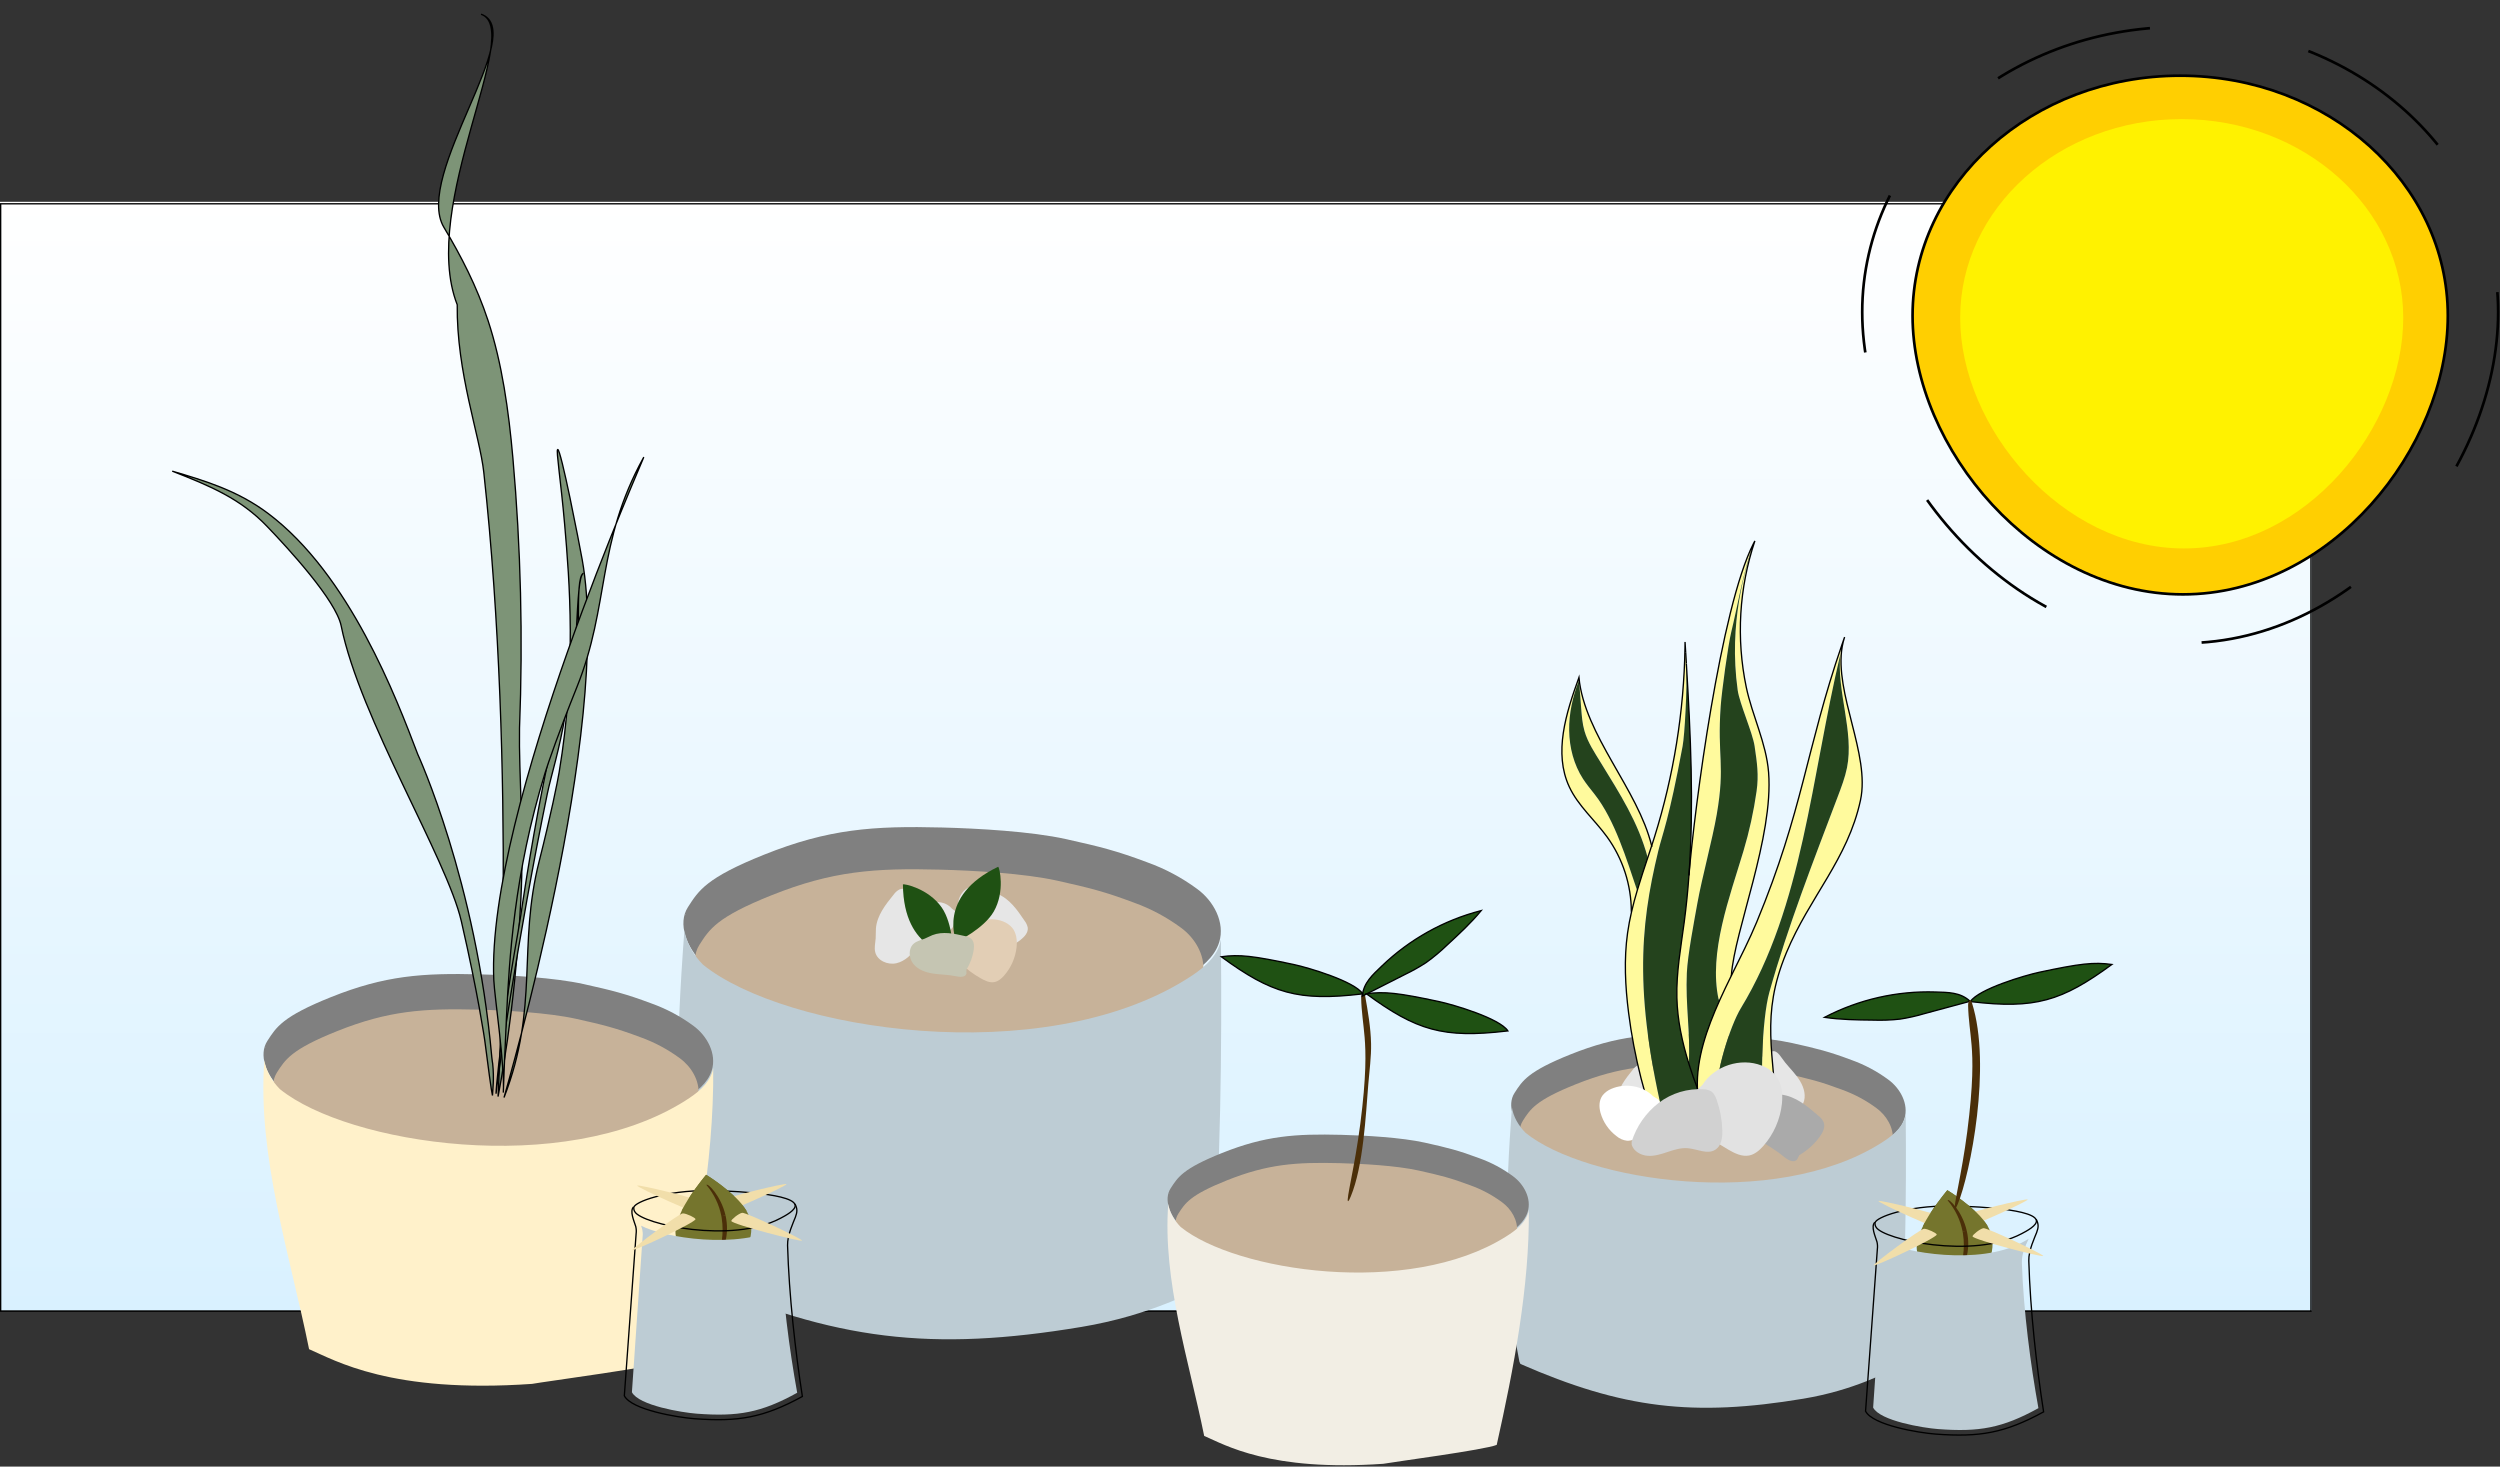 <svg xmlns="http://www.w3.org/2000/svg" width="929" height="545" viewBox="0 0 929 545" fill="none"><rect x="0" y="0" width="929" height="545" fill="#333333" stroke="none"/><path d="M859 74.992H0V486.992H859V74.992Z" fill="url(#paint0_linear)"></path><rect x="0.25" y="75.731" width="858.5" height="411.5" stroke="black" stroke-width="0.5"></rect><path d="M909.605 117.324C909.605 166.585 866.105 220.872 811.187 220.872C756.268 220.872 710.711 166.585 710.711 117.324C710.711 68.064 755.234 28.129 810.158 28.129C865.083 28.129 909.605 68.062 909.605 117.324Z" fill="#FFCF01" stroke="black" stroke-miterlimit="10"></path><path d="M893.044 118.088C893.044 158.865 857.036 203.803 811.568 203.803C766.099 203.803 728.402 158.865 728.402 118.088C728.402 77.312 765.254 44.254 810.723 44.254C856.192 44.254 893.044 77.312 893.044 118.088Z" fill="#FFF200"></path><path d="M928.313 115.973C928.313 174.5 876.631 239 811.376 239C746.122 239 692 174.5 692 115.973C692 57.447 744.903 10 810.158 10C875.413 10 928.313 57.445 928.313 115.973Z" stroke="black" stroke-miterlimit="10" stroke-dasharray="60 60"></path><path d="M566.732 421.374C588.893 439.322 659.146 450.208 698.796 425.186C702.55 422.816 706.407 419.925 707.702 415.676C709.335 410.319 706.182 404.431 701.642 401.149C697.498 398.095 692.931 395.66 688.086 393.921C679.644 390.754 675.254 389.661 665.926 387.586C656.428 385.473 641.718 384.665 632.157 384.418C613.307 383.931 601.121 384.804 583.613 391.81C567.785 398.144 565.73 401.582 562.802 406.134C559.875 410.685 562.507 417.149 566.729 421.373" fill="#808080"></path><path d="M565.904 416.454C565.157 417.64 564.755 419.011 564.744 420.413C565.395 421.328 566.12 422.187 566.913 422.981C589.074 440.93 659.327 451.815 698.978 426.793C700.503 425.855 701.96 424.809 703.336 423.663C703.792 419.128 701.031 414.476 697.247 411.739C693.326 408.85 689.006 406.546 684.422 404.901C676.435 401.905 672.282 400.871 663.458 398.908C654.473 396.91 640.558 396.145 631.512 395.912C613.681 395.452 602.153 396.276 585.591 402.903C570.617 408.897 568.673 412.15 565.904 416.454Z" fill="#C7B299"></path><path d="M708.157 414.098C708.088 414.493 707.997 414.883 707.882 415.266C706.587 419.515 702.73 422.405 698.976 424.775C659.325 449.797 589.072 438.912 566.91 420.964C564.292 418.343 562.289 414.861 561.841 411.508C559.48 442.657 558.46 475.568 564.619 506.025L564.991 506.846C602.978 523.454 629.256 526.569 670.147 519.751C689.142 516.584 701.319 509.755 705.88 507.775C708.023 476.353 708.473 445.007 708.157 414.098Z" fill="#BDCCD4"></path><path d="M562.268 407.193L562.175 407.189C562.167 407.288 562.16 407.387 562.152 407.485C562.184 407.386 562.231 407.29 562.268 407.193Z" fill="#BDCCD4"></path><path d="M618.797 402.797C617.334 400.438 615.397 398.409 613.109 396.839C611.796 395.939 610.119 395.181 608.657 395.809C607.893 396.216 607.238 396.799 606.746 397.512C604.015 400.866 601.162 404.509 600.809 408.82C600.721 409.935 600.802 411.052 600.722 412.161C600.612 413.702 600.203 415.262 600.571 416.759C601.276 419.619 604.757 421.117 607.632 420.467C610.507 419.817 612.765 417.585 614.44 415.16C616.115 412.735 617.376 410.033 619.203 407.721C620.209 406.451 621.374 404.541 620.174 403.446L618.797 402.797Z" fill="#E6E6E6"></path><path d="M657.249 391.92C654.555 392.583 652.027 393.798 649.827 395.489C648.565 396.46 647.326 397.821 647.47 399.406C647.621 400.259 647.973 401.064 648.498 401.753C650.841 405.389 653.42 409.23 657.41 410.899C658.442 411.327 659.529 411.596 660.558 412.015C661.989 412.593 663.345 413.469 664.883 413.581C667.818 413.794 670.32 410.946 670.59 408.01C670.861 405.074 669.439 402.234 667.652 399.89C665.865 397.546 663.691 395.51 662.055 393.057C661.159 391.707 659.704 390.007 658.293 390.811L657.249 391.92Z" fill="#E6E6E6"></path><path d="M586.788 252.943C586.761 252.565 586.733 252.198 586.706 251.842C586.714 251.819 586.726 251.791 586.733 251.768C588.831 273.259 608.689 293.297 613.757 314.312C613.289 315.753 612.814 317.192 612.333 318.631L612.27 318.611C608.705 305.4 601.969 295.017 594.82 283.353C592.518 279.601 590.011 275.885 588.795 271.657C588.009 268.932 587.788 266.078 587.568 263.252C587.331 260.18 587.04 256.227 586.788 252.943Z" fill="#FFFA9D"></path><path d="M606.21 338.798C606.188 328.816 603.034 319.093 597.192 311C592.62 304.705 586.458 299.473 583.163 292.426C577.253 279.781 581.947 264.971 586.708 251.846C586.736 252.2 586.763 252.567 586.791 252.947L586.692 252.954C584.418 258.852 583.013 265.131 583.1 271.45C583.186 277.768 584.823 284.13 588.254 289.437C589.574 291.474 591.138 293.342 592.633 295.256C600.078 304.763 604.449 319.389 608.337 330.821L608.415 330.845C607.632 333.483 606.908 336.14 606.287 338.817L606.21 338.798Z" fill="#FFFA9D"></path><path d="M613.757 314.31C614.123 313.188 614.485 312.066 614.836 310.94C621.951 288.179 625.758 264.513 626.141 240.668C626.26 241.263 626.348 241.863 626.404 242.467C626.407 242.481 626.408 242.496 626.408 242.51C626.487 243.845 626.568 245.181 626.652 246.518V246.581C626.955 256.376 626.03 273.107 625.255 277.273C620.138 304.831 617.755 309.83 616.205 316.245C609.363 344.593 606.762 370.967 620.14 423.327L620.18 423.46L617.409 424.26C611.371 408.852 607.265 392.755 605.184 376.336C603.937 366.49 603.429 356.483 604.811 346.656C605.18 344.014 605.688 341.401 606.286 338.806C606.908 336.13 607.632 333.472 608.415 330.834C609.625 326.744 610.988 322.687 612.334 318.626C612.813 317.193 613.288 315.754 613.757 314.31Z" fill="#FFFA9D"></path><path d="M651.586 202.004C647.883 211.881 645.341 226.743 643.354 234.756C642.154 239.6 639.813 256.802 639.419 262.314C638.058 281.372 641.186 283.872 637.934 302.698C636.321 312.009 632.432 326.241 630.765 335.539C629.588 342.106 627.129 354.858 626.83 361.521C626.291 373.564 628.156 383.335 627.617 395.378C625.102 387.35 623.344 379.162 623.131 370.761C622.895 361.336 624.623 351.99 625.858 342.644C626.621 336.877 627.206 331.097 627.613 325.305H627.617C629.689 300.008 639.467 225.755 651.586 202.004Z" fill="#FFFA9D"></path><path d="M652.113 201C646.243 218.508 645.136 237.263 648.906 255.34C651.153 266.029 656.354 276.134 657.208 287.023C659.089 311.062 644.542 345.706 643.366 362.555C641.902 365.535 640.45 368.543 639.085 371.571L638.633 371.366C634.847 353.971 642.772 333.285 647.872 316.227C650.044 308.958 651.672 301.538 652.743 294.027C653.612 287.925 652.9 283.378 652.011 277.275C651.279 272.266 646.408 261.426 645.715 256.41C642.269 231.514 648.509 211.46 651.747 201.692C651.865 201.457 651.991 201.225 652.113 201Z" fill="#FFFA9D"></path><path d="M643.366 362.556C646.707 355.758 650.118 349.088 652.798 342.63C670.032 301.057 671.086 278.499 684.432 239.67C684.173 240.835 683.982 242.014 683.862 243.201C673.013 288.911 669.948 336.748 646.934 374.589C642.767 381.443 637.243 399.588 637.845 407.587L637.801 407.694L630.927 404.898C630.868 404.737 630.805 404.58 630.75 404.422C630.365 393.451 634.193 382.396 639.084 371.573C640.45 368.546 641.902 365.536 643.366 362.556Z" fill="#FFFA9D"></path><path d="M684.571 240.27C681.537 257.615 695.029 280.307 691.358 297.352C686.633 319.292 672.416 333.315 663.815 354.042C654.022 377.636 659.341 391.292 660.277 416.823L655.945 415.061C653.883 404.589 654.639 378.881 657.519 368.607C664.378 344.131 673.9 319.821 682.898 296.05C684.232 292.519 685.597 288.976 686.345 285.271C689.041 271.918 682.43 256.769 683.862 243.195C684.095 242.222 684.327 241.246 684.571 240.27Z" fill="#FFFA9D"></path><path d="M683.862 243.199C682.432 256.773 689.04 271.923 686.345 285.276C685.597 288.981 684.232 292.524 682.898 296.055C673.899 319.826 664.378 344.136 657.519 368.611C654.639 378.886 653.884 404.594 655.945 415.066L637.802 407.69L637.845 407.583C637.243 399.584 642.768 381.437 646.935 374.585C669.949 336.746 673.014 288.91 683.862 243.199Z" fill="#24431D"></path><path d="M643.355 234.758C645.342 226.743 647.884 211.881 651.586 202.006C651.637 201.9 651.689 201.798 651.747 201.695C648.509 211.463 642.269 231.517 645.715 256.413C646.408 261.429 651.279 272.271 652.011 277.278C652.9 283.381 653.612 287.927 652.743 294.03C651.672 301.54 650.044 308.961 647.872 316.23C642.772 333.288 634.847 353.972 638.633 371.369L639.085 371.573C634.194 382.396 630.366 393.45 630.751 404.422C629.622 401.43 628.564 398.419 627.616 395.383C628.155 383.341 626.29 373.569 626.829 361.527C627.128 354.862 629.587 342.11 630.764 335.545C632.432 326.246 636.32 312.015 637.933 302.704C641.187 283.878 638.059 281.378 639.418 262.32C639.813 256.805 642.154 239.601 643.355 234.758Z" fill="#24431D"></path><path d="M636.519 418.751L620.18 423.467L620.14 423.334C606.762 370.974 609.363 344.601 616.205 316.252C617.756 309.835 620.14 304.835 625.255 277.28C626.03 273.114 626.955 256.383 626.652 246.588C628.229 272.823 629.508 299.168 627.612 325.309C627.195 331.1 626.61 336.88 625.857 342.648C624.621 351.995 622.894 361.34 623.13 370.765C623.342 379.166 625.101 387.355 627.616 395.382C628.564 398.417 629.622 401.429 630.751 404.421C630.751 404.559 630.759 404.692 630.763 404.831L630.928 404.898C632.693 409.563 634.611 414.177 636.519 418.751Z" fill="#24431D"></path><path d="M612.27 318.614L612.333 318.634C610.987 322.693 609.626 326.751 608.414 330.842L608.336 330.818C604.448 319.385 600.076 304.76 592.632 295.252C591.137 293.339 589.571 291.473 588.253 289.434C584.822 284.127 583.191 277.764 583.098 271.446C583.005 265.129 584.419 258.849 586.691 252.951L586.789 252.943C587.041 256.227 587.332 260.179 587.569 263.254C587.789 266.081 588.009 268.935 588.796 271.659C590.012 275.887 592.518 279.604 594.82 283.355C601.968 295.02 608.704 305.402 612.27 318.614Z" fill="#24431D"></path><path d="M626.404 242.47C626.325 241.163 626.242 239.856 626.164 238.549C626.16 239.257 626.152 239.962 626.14 240.671C625.757 264.516 621.95 288.182 614.835 310.943C614.485 312.069 614.123 313.191 613.757 314.313C613.288 315.754 612.814 317.193 612.332 318.632C610.987 322.691 609.625 326.749 608.414 330.84C607.631 333.478 606.907 336.135 606.285 338.812C605.687 341.406 605.179 344.02 604.81 346.662C603.429 356.488 603.936 366.496 605.183 376.342C607.264 392.76 611.37 408.858 617.408 424.265L620.178 423.466L636.518 418.75C634.61 414.175 632.694 409.561 630.927 404.896C630.868 404.735 630.805 404.577 630.75 404.42C629.62 401.427 628.562 398.416 627.614 395.381C625.1 387.353 623.341 379.165 623.128 370.764C622.892 361.339 624.62 351.993 625.855 342.647C626.618 336.88 627.203 331.1 627.61 325.308C629.506 299.167 628.228 272.822 626.65 246.587" stroke="black" stroke-width="0.5" stroke-miterlimit="10"></path><path d="M626.652 246.522C626.569 245.183 626.488 243.847 626.408 242.514" stroke="black" stroke-width="0.5" stroke-miterlimit="10"></path><path d="M630.928 404.897L630.763 404.83C630.759 404.692 630.751 404.558 630.751 404.42C630.366 393.449 634.194 382.394 639.085 371.571C640.451 368.544 641.903 365.536 643.366 362.556C646.707 355.757 650.118 349.088 652.798 342.629C670.032 301.056 671.086 278.499 684.432 239.67C684.767 238.701 685.105 237.721 685.455 236.729C685.072 237.886 684.776 239.07 684.57 240.272C681.536 257.618 695.028 280.309 691.357 297.354C686.632 319.294 672.415 333.317 663.814 354.044C654.021 377.638 659.34 391.295 660.276 416.825L655.944 415.063L637.801 407.687L630.928 404.897Z" stroke="black" stroke-width="0.5" stroke-miterlimit="10"></path><path d="M627.616 325.306C629.689 300.008 639.467 225.755 651.586 202.004C651.637 201.898 651.689 201.795 651.747 201.693C651.866 201.457 651.991 201.225 652.113 201C646.243 218.508 645.136 237.263 648.906 255.34C651.153 266.029 656.355 276.134 657.209 287.023C659.09 311.062 644.543 345.706 643.367 362.555C643.363 362.606 643.359 362.658 643.355 362.705" stroke="black" stroke-width="0.5" stroke-miterlimit="10"></path><path d="M613.844 314.676C613.816 314.554 613.789 314.436 613.757 314.314C608.689 293.299 588.831 273.26 586.733 251.77C586.726 251.793 586.714 251.821 586.706 251.844C581.945 264.97 577.251 279.78 583.161 292.425C586.458 299.471 592.62 304.704 597.19 310.999C603.031 319.091 606.186 328.815 606.208 338.797" stroke="black" stroke-width="0.5" stroke-miterlimit="10"></path><path d="M626.407 242.514C626.408 242.5 626.407 242.485 626.404 242.471" stroke="black" stroke-width="0.5" stroke-miterlimit="10"></path><path d="M626.651 246.584V246.521" stroke="black" stroke-width="0.5" stroke-miterlimit="10"></path><path d="M668.629 429.243C671.601 427.52 674.183 425.199 676.212 422.425C677.375 420.833 678.375 418.785 677.653 416.952C677.178 415.99 676.48 415.156 675.617 414.52C671.571 411.013 667.174 407.344 661.855 406.745C660.48 406.594 659.095 406.652 657.729 406.511C655.83 406.32 653.913 405.751 652.047 406.151C648.484 406.917 646.499 411.17 647.195 414.753C647.892 418.337 650.567 421.217 653.503 423.383C656.439 425.549 659.733 427.211 662.526 429.559C664.058 430.852 666.377 432.367 667.776 430.923L668.629 429.243Z" fill="#AAAAAA"></path><path d="M616.282 408.611C617.963 410.881 617.603 413.94 616.112 416.306C614.395 418.667 612.194 420.633 609.655 422.073C608.15 423.043 606.439 424.009 604.57 423.889C603.136 423.715 601.785 423.119 600.689 422.177C597.797 420.004 595.701 416.936 594.728 413.45C594.152 411.268 594.147 408.834 595.585 406.967C596.428 405.949 597.504 405.149 598.721 404.635C604.008 402.348 610.425 403.46 614.273 407.332L616.282 408.611Z" fill="white"></path><path d="M632.594 403.175C637.062 396.095 646.807 392.896 654.604 395.942C656.53 396.642 658.254 397.805 659.624 399.328C662.078 402.218 662.559 406.326 662.165 410.096C661.542 415.926 659.133 421.42 655.268 425.826C653.838 427.448 652.103 428.964 649.987 429.381C647.296 429.908 644.624 428.579 642.247 427.207C638.295 424.923 634.373 422.333 631.729 418.608C629.085 414.884 627.957 409.79 629.935 405.677L632.594 403.175Z" fill="#E2E2E2"></path><path d="M606.316 424.278C608.109 418.539 611.625 413.493 616.386 409.825C621.182 406.175 627.136 404.385 633.149 404.786C634.053 404.806 634.94 405.038 635.739 405.463C636.925 406.187 637.525 407.562 637.979 408.876C639.231 412.504 639.918 416.302 640.018 420.139C640.086 422.747 639.672 425.743 637.497 427.188C634.542 429.152 630.691 426.97 627.155 426.67C624.62 426.456 622.119 427.265 619.702 428.067C617.285 428.87 614.791 429.687 612.255 429.496C609.719 429.306 607.096 427.845 606.339 425.411L606.316 424.278Z" fill="#D1D1D1"></path><path d="M260.993 357.851C291.188 382.307 386.91 397.138 440.934 363.045C446.051 359.816 451.304 355.877 453.069 350.089C455.295 342.788 450.999 334.767 444.817 330.296C439.168 326.134 432.945 322.817 426.342 320.447C414.839 316.132 408.857 314.643 396.148 311.816C383.206 308.938 363.163 307.837 350.137 307.5C324.454 306.836 307.85 308.024 283.996 317.573C262.429 326.204 259.629 330.888 255.641 337.09C251.653 343.292 255.239 352.099 260.991 357.854" fill="#808080"></path><path d="M259.866 351.149C258.847 352.765 258.3 354.633 258.286 356.543C259.171 357.79 260.159 358.96 261.239 360.043C291.434 384.498 387.156 399.33 441.181 365.236C443.26 363.958 445.244 362.533 447.119 360.972C447.741 354.791 443.978 348.454 438.822 344.725C433.48 340.788 427.594 337.65 421.349 335.408C410.467 331.325 404.808 329.917 392.784 327.242C380.543 324.519 361.582 323.477 349.259 323.16C324.963 322.532 309.256 323.655 286.69 332.685C266.287 340.851 263.638 345.282 259.866 351.149Z" fill="#C7B299"></path><path d="M254.911 339.716L254.784 339.711C254.774 339.845 254.764 339.98 254.754 340.114C254.798 339.979 254.861 339.849 254.911 339.716Z" fill="#BDCCD4"></path><path d="M453.688 349.124C453.596 349.662 453.471 350.193 453.316 350.716C451.551 356.504 446.297 360.443 441.181 363.671C387.155 397.765 291.434 382.934 261.239 358.478C257.672 354.909 254.942 350.164 254.332 345.598C251.117 388.038 249.725 432.88 258.117 474.38L258.624 475.498C310.382 498.127 346.185 502.372 401.9 493.082C427.781 488.766 444.373 479.461 450.587 476.764C453.506 433.947 454.119 391.239 453.688 349.124Z" fill="#BDCCD4"></path><path d="M371.197 353.259C374.179 352.47 376.964 351.069 379.376 349.146C380.759 348.042 382.109 346.504 381.917 344.746C381.733 343.801 381.326 342.914 380.729 342.159C378.052 338.164 375.11 333.947 370.644 332.17C369.489 331.715 368.275 331.438 367.123 330.992C365.523 330.378 363.997 329.432 362.286 329.337C359.02 329.158 356.296 332.373 356.052 335.642C355.809 338.91 357.447 342.037 359.478 344.607C361.51 347.178 363.97 349.396 365.834 352.09C366.857 353.573 368.507 355.433 370.06 354.512L371.197 353.259Z" fill="#E6E6E6"></path><path d="M345.491 338.295C343.865 335.673 341.712 333.418 339.169 331.672C337.709 330.671 335.844 329.829 334.22 330.527C333.371 330.979 332.642 331.629 332.095 332.42C329.059 336.149 325.888 340.198 325.496 344.99C325.398 346.229 325.489 347.471 325.399 348.704C325.28 350.414 324.822 352.15 325.232 353.815C326.016 356.993 329.885 358.659 333.08 357.936C336.275 357.213 338.786 354.733 340.648 352.037C342.51 349.342 343.912 346.339 345.942 343.768C347.06 342.356 348.356 340.233 347.021 339.017L345.491 338.295Z" fill="#E6E6E6"></path><path d="M354.919 338.527C355.846 339.982 355.648 341.944 354.825 343.46C353.916 344.934 352.7 346.195 351.261 347.157C350.431 347.779 349.487 348.398 348.456 348.321C347.641 348.197 346.89 347.812 346.314 347.223C344.666 345.742 343.517 343.788 343.024 341.628C342.706 340.23 342.704 338.668 343.497 337.472C343.941 336.838 344.535 336.324 345.227 335.977C346.645 335.264 348.26 335.047 349.816 335.36C351.371 335.674 352.777 336.499 353.809 337.705L354.919 338.527Z" fill="#E6E6E6"></path><path d="M357.814 347.255C360.829 342.477 367.404 340.319 372.666 342.375C373.965 342.846 375.128 343.631 376.053 344.659C377.709 346.61 378.034 349.381 377.768 351.925C377.347 355.859 375.722 359.566 373.114 362.539C372.148 363.634 370.978 364.655 369.55 364.938C367.735 365.294 365.931 364.397 364.327 363.471C361.661 361.93 359.014 360.182 357.23 357.669C355.446 355.156 354.685 351.718 356.02 348.944L357.814 347.255Z" fill="#E2CEB5"></path><path d="M354.275 354.554C354.275 354.554 335.764 354.12 335.522 328.666C335.851 328.266 345.005 330.168 349.926 337.2C354.188 343.29 354.275 354.554 354.275 354.554Z" fill="#1F5113"></path><path d="M355.395 350.033C355.395 350.033 347.965 333.072 370.91 322.095C371.411 322.223 373.557 331.325 369.27 338.757C365.557 345.194 355.395 350.033 355.395 350.033Z" fill="#1F5113"></path><path d="M359.112 360.351C360.514 358.119 361.439 355.621 361.826 353.013C362.047 351.516 361.996 349.768 360.851 348.781C360.186 348.298 359.415 347.981 358.602 347.857C354.603 346.922 350.307 346.002 346.482 347.495C345.495 347.884 344.575 348.419 343.594 348.813C342.236 349.362 340.732 349.661 339.607 350.6C337.462 352.393 337.633 355.988 339.384 358.174C341.134 360.361 343.98 361.358 346.747 361.78C349.514 362.201 352.343 362.153 355.077 362.751C356.579 363.08 358.695 363.281 359.13 361.802L359.112 360.351Z" fill="#C5C5B2"></path><path d="M438.606 455.543C458.899 471.979 523.232 481.947 559.54 459.034C562.979 456.864 566.51 454.217 567.696 450.326C569.192 445.42 566.304 440.029 562.15 437.025C558.353 434.228 554.171 431.998 549.733 430.405C542.003 427.506 537.982 426.504 529.441 424.605C520.743 422.671 507.272 421.931 498.518 421.704C481.257 421.257 470.098 422.056 454.065 428.474C439.571 434.275 437.689 437.423 435.008 441.591C432.328 445.759 434.738 451.678 438.604 455.546" fill="#808080"></path><path d="M437.848 451.04C437.164 452.126 436.796 453.382 436.786 454.666C437.381 455.504 438.045 456.29 438.771 457.018C459.064 473.454 523.396 483.422 559.705 460.508C561.102 459.649 562.436 458.691 563.696 457.642C564.114 453.488 561.585 449.229 558.12 446.723C554.529 444.077 550.574 441.968 546.376 440.461C539.063 437.717 535.259 436.773 527.179 434.974C518.952 433.144 506.208 432.442 497.926 432.23C481.597 431.808 471.041 432.56 455.876 438.632C442.163 444.12 440.383 447.098 437.848 451.04Z" fill="#C7B299"></path><path d="M434.518 443.355L434.433 443.352C434.426 443.441 434.419 443.533 434.412 443.622C434.442 443.532 434.485 443.445 434.518 443.355Z" fill="#CCCCCC"></path><path d="M568.111 449.679C568.049 450.04 567.966 450.397 567.861 450.748C566.675 454.638 563.144 457.286 559.706 459.455C523.395 482.369 459.065 472.402 438.771 455.966C436.374 453.567 434.539 450.377 434.129 447.309C431.968 475.832 441.831 505.695 447.473 533.586C455.238 536.916 471.877 546.905 514.028 543.945C518.096 543.205 552.003 538.729 556.18 536.916C562.466 508.8 568.402 477.983 568.111 449.679Z" fill="#F2EEE4"></path><path d="M501.946 444.601C506.623 433.302 507.514 414.583 508.476 402.702C508.876 397.758 509.593 392.815 509.491 387.856C509.367 381.801 508.306 375.808 507.249 369.845C507.165 369.367 506.913 368.759 506.433 368.823C505.849 369.282 505.795 370.134 505.808 370.877C505.893 375.762 506.695 380.603 507.094 385.472C507.55 391.031 507.796 399.712 505.481 417.676C503.428 433.608 500.119 446.132 500.928 446.339C501.179 446.403 501.676 445.255 501.946 444.601Z" fill="#4B2F09"></path><path d="M550.233 338.424C536.449 342.009 523.814 349.07 513.535 358.933C510.112 362.226 506.642 365.223 506.244 370.147C511.558 367.451 516.873 364.755 522.187 362.059C524.864 360.771 527.456 359.313 529.947 357.693C532.696 355.719 535.296 353.546 537.728 351.192C542.152 347.114 546.592 343.019 550.42 338.377L550.233 338.424Z" fill="#1F5113" stroke="black" stroke-width="0.5" stroke-miterlimit="10"></path><path d="M506.052 369.36L506.409 369.318C503.378 364.675 486.169 359.566 480.754 358.414C465.692 355.207 460.588 354.6 453.829 355.523C472.511 369.194 482.381 372.146 506.052 369.36Z" fill="#1F5113" stroke="black" stroke-width="0.5" stroke-miterlimit="10"></path><path d="M559.968 383.122L560.325 383.079C557.294 378.436 540.085 373.328 534.67 372.175C519.608 368.969 514.504 368.361 507.745 369.285C526.427 382.956 536.297 385.908 559.968 383.122Z" fill="#1F5113" stroke="black" stroke-width="0.5" stroke-miterlimit="10"></path><path d="M736.603 492.122C734.402 489.37 732.202 488.82 729.451 485.517C727.779 483.51 726.776 478.77 726.7 476.159C726.7 476.159 726.681 475.514 726.654 474.555C726.06 478.524 726.349 482.685 726.97 486.678C728.922 495.197 728.042 497.949 727.245 500.349C725.511 503.894 721.989 505.105 721.439 511.269" stroke="black" stroke-width="0.5" stroke-miterlimit="10" stroke-linecap="round"></path><path d="M723.639 442.26C723.639 442.26 738.433 451.307 740.106 459.176C741.779 467.045 736.933 474.744 729.281 476.373C721.629 478.002 714.069 472.942 712.396 465.072C710.724 457.202 723.639 442.26 723.639 442.26Z" fill="#75752D"></path><path d="M723.732 446.039C724.319 444.572 737.395 458.351 728.042 473.58C727.23 473.435 734.662 459.25 723.732 446.039Z" fill="#4B2F09"></path><path d="M726.948 487.646C725.982 488.812 725.225 490.137 724.711 491.561C724.419 492.574 724.052 493.564 723.615 494.523C722.882 495.717 721.933 496.762 720.815 497.606C718.949 499.187 717.031 500.704 715.114 502.223" stroke="black" stroke-width="0.5" stroke-miterlimit="10" stroke-linecap="round"></path><path d="M726.234 502.105C724.615 502.525 722.958 503.101 721.794 504.303C721.048 505.074 720.555 506.054 719.885 506.893C719.011 507.897 718.007 508.781 716.901 509.521C713.995 511.647 711.058 513.728 708.09 515.764" stroke="black" stroke-width="0.5" stroke-miterlimit="10" stroke-linecap="round"></path><path d="M722.838 506.898C722.809 508.521 724.236 510.355 725.168 511.682C726.4 513.437 726.984 515.555 727.487 517.641C728.3 521.017 728.952 524.427 729.442 527.871" stroke="black" stroke-width="0.5" stroke-miterlimit="10" stroke-linecap="round"></path><path d="M728.253 493.354C728.175 496.32 729.605 499.128 731.363 501.518C733.122 503.909 735.239 506.027 736.865 508.509C738.336 510.755 739.377 513.254 739.937 515.88" stroke="black" stroke-width="0.5" stroke-miterlimit="10" stroke-linecap="round"></path><path d="M730.54 486.531C730.35 488.977 731.854 490.949 733.191 493.006C734.527 495.064 735.874 497.397 735.474 499.818" stroke="black" stroke-width="0.5" stroke-miterlimit="10" stroke-linecap="round"></path><path d="M728.34 483.229C733.283 486.186 740.333 486.428 744.844 490.01" stroke="black" stroke-width="0.5" stroke-miterlimit="10" stroke-linecap="round"></path><path d="M678.171 377.953C690.812 371.389 704.924 368.177 719.158 368.625C723.905 368.781 728.488 368.685 732.077 372.077C726.325 373.632 720.573 375.187 714.82 376.74C711.969 377.576 709.068 378.228 706.133 378.691C702.77 379.065 699.384 379.191 696.003 379.07C689.988 379.001 683.95 378.93 678 378.043L678.171 377.953Z" fill="#1F5113" stroke="black" stroke-width="0.5" stroke-miterlimit="10"></path><path d="M732.552 372.229L732.194 372.187C735.226 367.544 752.434 362.436 757.85 361.283C772.912 358.076 778.015 357.469 784.775 358.392C766.092 372.063 756.222 375.016 732.552 372.229Z" fill="#1F5113" stroke="black" stroke-width="0.5" stroke-miterlimit="10"></path><path d="M697.161 456.032C699.86 460.65 733.135 468.048 751.272 458.42C752.812 457.603 757.368 455.294 756.664 453.32C755.004 448.685 727.725 448.149 724.745 448.134C708.24 448.048 697.217 452.385 696.782 454.333C696.692 454.927 696.827 455.533 697.161 456.032V456.032Z" stroke="black" stroke-width="0.5" stroke-miterlimit="10"></path><path d="M696.684 454.189C695.128 455.759 696.859 459.378 697.491 461.497C697.697 462.38 697.741 463.294 697.622 464.194C696.161 484.26 694.702 504.327 693.242 524.393C695.969 529.656 713.179 532.45 719.241 532.904C735.654 534.134 744.952 532.531 759.403 524.647C756.79 507.844 754.451 487.216 753.901 468.501C753.787 464.619 756.157 459.752 756.804 458.027C757.527 456.101 757.61 454.91 756.652 453.088" stroke="black" stroke-width="0.5" stroke-miterlimit="10"></path><g style="mix-blend-mode:multiply"><path d="M751.997 464.867C752.52 463.31 753.145 461.788 753.867 460.312C752.872 460.95 751.861 461.472 751.281 461.78C735.372 470.226 707.815 465.57 699.464 461.182C699.634 461.701 699.797 462.188 699.916 462.613C700.105 463.469 700.145 464.35 700.035 465.219C698.71 484.501 697.385 503.784 696.06 523.068C698.648 527.998 714.568 530.615 720.183 531.042C735.422 532.198 744.06 530.69 757.476 523.269C754.555 507.112 751.94 487.277 751.325 469.282C751.303 467.783 751.53 466.291 751.997 464.867V464.867Z" fill="#BDCCD4"></path></g><path d="M737.037 456.392C738.409 456.168 759.315 466.077 759.256 466.704C759.192 467.387 733.2 460.645 732.996 459.438C732.906 458.921 735.788 456.596 737.037 456.392Z" fill="#F1DEAA"></path><path d="M714.962 456.61C713.572 456.652 696.076 469.613 696.253 470.218C696.446 470.879 719.723 459.98 719.695 458.756C719.682 458.232 716.227 456.572 714.962 456.61Z" fill="#F1DEAA"></path><path d="M729.753 451.711C730.679 450.672 753.159 445.208 753.508 445.733C753.887 446.304 729.447 457.431 728.53 456.622C728.135 456.275 728.912 452.655 729.753 451.711Z" fill="#F1DEAA"></path><path d="M721.785 452.262C720.859 451.223 698.379 445.757 698.032 446.284C697.653 446.855 722.092 457.981 723.009 457.173C723.404 456.826 722.628 453.206 721.785 452.262Z" fill="#F1DEAA"></path><path d="M723.639 442.26C723.639 442.26 734.685 448.9 738.734 455.768L724.476 458.588L714.53 455.771C716.951 450.267 723.639 442.26 723.639 442.26Z" fill="#75752D"></path><path d="M729.312 457.68C728.48 453.386 726.56 449.377 723.734 446.039C724.094 445.139 729.152 449.975 730.852 457.364" fill="#4B2F09"></path><path d="M727.494 447.471C732.169 436.171 740.168 395.982 732.796 372.714C732.711 372.237 732.459 371.628 731.979 371.692C731.395 372.151 731.341 373.003 731.354 373.747C731.439 378.631 732.242 383.472 732.641 388.341C733.096 393.9 733.342 402.582 731.028 420.546C728.975 436.477 725.665 449.004 726.475 449.208C726.727 449.272 727.224 448.124 727.494 447.471Z" fill="#4B2F09"></path><path d="M103.815 404.2C129.077 424.661 209.162 437.072 254.361 408.549C258.641 405.848 263.037 402.552 264.513 397.709C266.375 391.603 262.781 384.89 257.609 381.147C252.883 377.665 247.676 374.889 242.152 372.907C232.529 369.296 227.522 368.05 216.89 365.686C206.063 363.277 189.294 362.356 178.396 362.075C156.91 361.519 143.017 362.513 123.059 370.503C105.015 377.724 102.673 381.642 99.335 386.831C95.998 392.019 99.001 399.388 103.812 404.203" fill="#808080"></path><path d="M102.872 398.595C102.019 399.948 101.562 401.512 101.55 403.111C102.291 404.154 103.118 405.134 104.021 406.039C129.284 426.499 209.369 438.911 254.568 410.384C256.307 409.315 257.967 408.122 259.536 406.816C260.056 401.645 256.908 396.343 252.597 393.224C248.127 389.93 243.203 387.304 237.978 385.428C228.874 382.012 224.139 380.834 214.08 378.597C203.838 376.318 187.975 375.447 177.664 375.181C157.338 374.655 144.196 375.599 125.317 383.15C108.241 389.979 106.029 393.686 102.872 398.595Z" fill="#C7B299"></path><path d="M98.726 389.03L98.62 389.025C98.612 389.137 98.603 389.25 98.594 389.36C98.632 389.25 98.685 389.141 98.726 389.03Z" fill="#CCCCCC"></path><path d="M265.032 396.902C264.955 397.352 264.851 397.796 264.721 398.234C263.244 403.076 258.849 406.372 254.568 409.072C209.368 437.595 129.284 425.188 104.021 404.728C101.036 401.742 98.754 397.771 98.242 393.951C95.552 429.458 107.833 466.638 114.854 501.356C124.52 505.501 145.234 517.935 197.706 514.251C202.769 513.331 244.981 507.757 250.18 505.501C258.004 470.5 265.393 432.137 265.032 396.902Z" fill="#FFF1CA"></path><path d="M183.069 395.202C183.069 395.202 182.849 393.988 182.744 392.811C176.937 327.336 155.229 280.269 155.229 280.269C147.249 259.334 129.96 213.583 99.624 190.799C88.256 182.261 76.082 178.649 64 175.076C78.36 180.658 89.361 185.355 99.139 195.489C107.237 203.885 124.864 223.136 126.777 232.56C133.768 267.007 166.042 318.959 171.437 342.346C177.654 369.31 180.126 386.54 180.126 386.54C181.436 396.571 182.563 405.39 183.003 407.081C183.062 405.347 183.694 400.821 183.069 395.202Z" fill="#7D9477" stroke="black" stroke-width="0.5"></path><path d="M207.226 167.028C208.396 166.553 215.243 201.862 216.355 208.022C227.635 270.566 188 405.002 187.293 407.84C200.44 373.917 192.302 351.809 200.385 319.952C204.671 303.06 207.228 290.287 207.784 286.955C214.245 248.148 211.656 215.999 209.824 194.875C208.417 178.688 206.567 167.297 207.226 167.028Z" fill="#7D9477" stroke="black" stroke-width="0.5"></path><path d="M185.082 407.482C185.486 404.996 191.266 377.249 193.531 334.68C194.831 310.238 192.753 288.097 193.052 270.534C194.363 237.081 193.541 203.578 190.591 170.229C189.019 152.574 186.571 134.983 181.372 119.165C177.19 106.443 171.309 95.111 164.957 84.477C153.435 65.194 196.799 11.545 178.747 5.276C195.059 10.94 155.505 76.363 169.905 113.241C169.631 138.459 178.288 161.855 179.775 175.497C191.985 287.494 185.082 405.496 185.082 407.482Z" fill="#7D9477" stroke="black" stroke-width="0.5"></path><path d="M184.33 406.433C184.33 404.5 185.58 391.374 188.494 370.672C190.168 358.786 192.267 348.273 193.583 339.78C193.583 339.78 196.678 317.766 201.847 291.609C203.504 283.218 205.315 274.928 207.481 267.707C209.071 262.457 210.957 257.301 213.127 252.263C216.696 243.863 213.11 214.614 216.833 212.999C213.469 214.458 215.453 249.084 209.996 265.741C208.083 277.921 204.703 288.526 203.372 294.988C192.449 348.046 184.33 404.5 184.33 406.433Z" fill="#7D9477" stroke="black" stroke-width="0.5"></path><path d="M187.03 406.006C187.624 396 183.766 370.41 183.492 364.156C180.719 300.662 240.897 166.85 239.127 170.056C221.543 201.904 226.636 224.906 214.35 255.386C207.837 271.545 203.586 283.862 202.589 287.089C190.975 324.675 189.221 356.882 188.2 378.06C187.417 394.291 187.085 404.5 187.03 406.006Z" fill="#7D9477" stroke="black" stroke-width="0.5"></path><path d="M275.362 486.406C273.161 483.653 270.96 483.103 268.21 479.8C266.538 477.793 265.535 473.053 265.459 470.442C265.459 470.442 265.44 469.797 265.413 468.838C264.818 472.807 265.108 476.969 265.729 480.961C267.681 489.48 266.801 492.232 266.004 494.632C264.269 498.177 260.748 499.388 260.198 505.552" stroke="black" stroke-width="0.5" stroke-miterlimit="10" stroke-linecap="round"></path><path d="M262.397 436.544C262.397 436.544 277.192 445.591 278.864 453.46C280.537 461.329 275.691 469.029 268.039 470.657C260.387 472.286 252.827 467.226 251.154 459.357C249.481 451.487 262.397 436.544 262.397 436.544Z" fill="#75752D"></path><path d="M262.491 440.322C263.078 438.855 276.153 452.634 266.801 467.863C265.989 467.719 273.421 453.533 262.491 440.322Z" fill="#4B2F09"></path><path d="M235.919 450.315C238.618 454.933 271.893 462.332 290.03 452.704C291.571 451.886 296.127 449.578 295.422 447.603C293.762 442.968 266.483 442.433 263.503 442.417C246.998 442.331 235.975 446.668 235.54 448.616C235.45 449.21 235.585 449.816 235.919 450.315V450.315Z" stroke="black" stroke-width="0.5" stroke-miterlimit="10"></path><path d="M235.442 448.472C233.886 450.042 235.617 453.661 236.249 455.78C236.455 456.664 236.499 457.577 236.38 458.477C234.92 478.543 233.46 498.61 232 518.676C234.727 523.939 251.937 526.733 257.999 527.187C274.412 528.417 283.711 526.814 298.161 518.93C295.548 502.127 293.21 481.499 292.659 462.784C292.546 458.903 294.915 454.035 295.562 452.31C296.286 450.384 296.368 449.194 295.41 447.371" stroke="black" stroke-width="0.5" stroke-miterlimit="10"></path><g style="mix-blend-mode:multiply"><path d="M290.757 459.15C291.281 457.593 291.906 456.071 292.628 454.596C291.633 455.234 290.622 455.755 290.042 456.063C274.132 464.509 246.576 459.853 238.224 455.465C238.395 455.984 238.557 456.471 238.677 456.897C238.865 457.752 238.905 458.633 238.796 459.502C237.47 478.785 236.145 498.068 234.82 517.351C237.409 522.281 253.328 524.898 258.943 525.325C274.183 526.481 282.82 524.974 296.236 517.552C293.315 501.395 290.7 481.56 290.085 463.565C290.063 462.066 290.29 460.574 290.757 459.15V459.15Z" fill="#BDCCD4"></path></g><path d="M275.795 450.676C277.168 450.452 298.074 460.36 298.015 460.987C297.95 461.67 271.959 454.928 271.754 453.721C271.666 453.204 274.547 450.879 275.795 450.676Z" fill="#F1DEAA"></path><path d="M253.72 450.893C252.33 450.935 234.834 463.896 235.011 464.501C235.205 465.159 258.481 454.264 258.453 453.039C258.44 452.515 254.985 450.854 253.72 450.893Z" fill="#F1DEAA"></path><path d="M268.512 445.995C269.438 444.957 291.917 439.492 292.266 440.017C292.645 440.588 268.206 451.715 267.287 450.906C266.893 450.559 267.67 446.939 268.512 445.995Z" fill="#F1DEAA"></path><path d="M260.544 446.543C259.618 445.504 237.137 440.039 236.79 440.565C236.411 441.136 260.85 452.263 261.769 451.454C262.162 451.107 261.386 447.487 260.544 446.543Z" fill="#F1DEAA"></path><path d="M262.397 436.543C262.397 436.543 273.443 443.184 277.492 450.052L263.234 452.871L253.288 450.054C255.708 444.551 262.397 436.543 262.397 436.543Z" fill="#75752D"></path><path d="M268.07 451.964C267.239 447.669 265.318 443.661 262.493 440.322C262.853 439.422 267.911 444.258 269.61 451.647" fill="#4B2F09"></path><defs><linearGradient id="paint0_linear" x1="429.5" y1="74.992" x2="429.5" y2="486.992" gradientUnits="userSpaceOnUse"><stop stop-color="white"></stop><stop offset="1" stop-color="#D9F1FF"></stop></linearGradient></defs></svg>